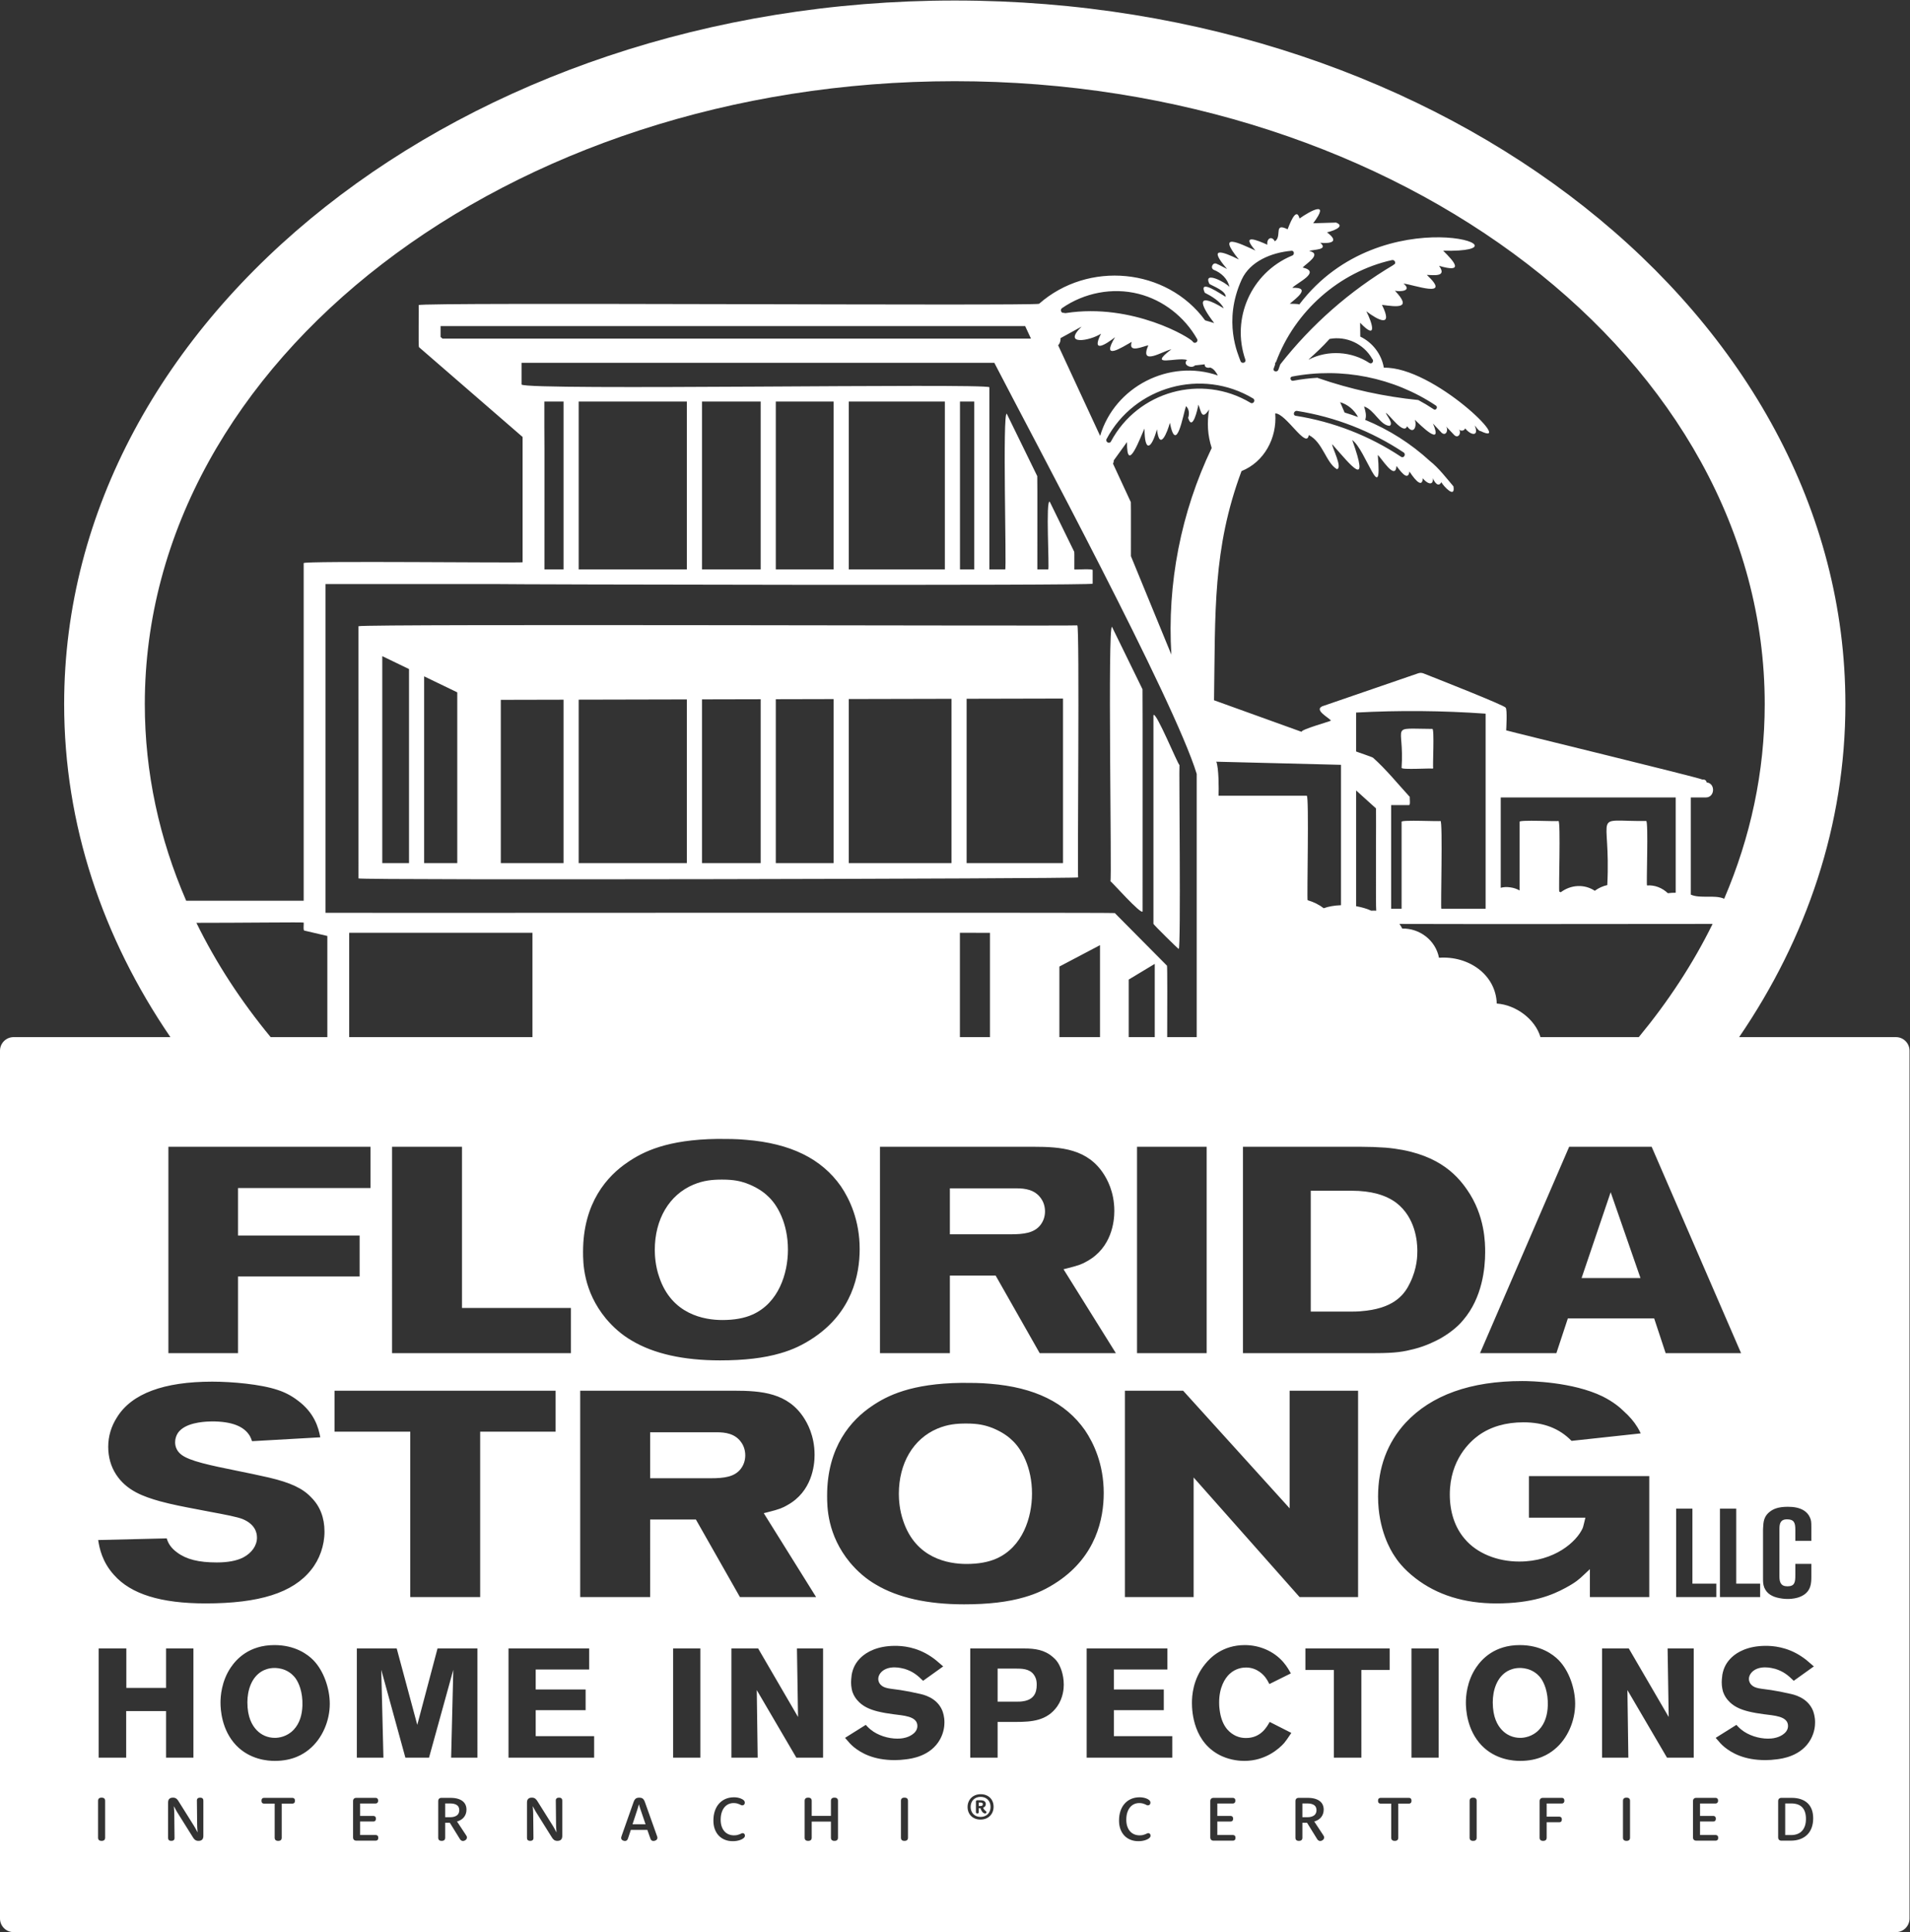 <?xml version="1.0" encoding="UTF-8" standalone="no"?>
<svg
   viewBox="0 0 440.307 445.267"
   height="445.267"
   width="440.307"
   xml:space="preserve"
   id="svg2"
   version="1.1"
   sodipodi:docname="FloridaStrongHomeInspectionsLLC-logo-white.svg"
   inkscape:version="1.4.2 (f4327f4, 2025-05-13)"
   xmlns:inkscape="http://www.inkscape.org/namespaces/inkscape"
   xmlns:sodipodi="http://sodipodi.sourceforge.net/DTD/sodipodi-0.dtd"
   xmlns="http://www.w3.org/2000/svg"
   xmlns:svg="http://www.w3.org/2000/svg"
   xmlns:rdf="http://www.w3.org/1999/02/22-rdf-syntax-ns#"
   xmlns:cc="http://creativecommons.org/ns#"
   xmlns:dc="http://purl.org/dc/elements/1.1/"><rect x="0" y="0" width="440.307" height="445.267" fill="#333333" stroke="none"/><sodipodi:namedview
     id="namedview1"
     pagecolor="#ffffff"
     bordercolor="#000000"
     borderopacity="0.25"
     inkscape:showpageshadow="2"
     inkscape:pageopacity="0.0"
     inkscape:pagecheckerboard="true"
     inkscape:deskcolor="#d1d1d1"
     inkscape:zoom="1.7584968"
     inkscape:cx="220.07433"
     inkscape:cy="222.63333"
     inkscape:window-width="1920"
     inkscape:window-height="1001"
     inkscape:window-x="-9"
     inkscape:window-y="-9"
     inkscape:window-maximized="1"
     inkscape:current-layer="svg2" /><defs
     id="defs6" /><g
     transform="matrix(1.333,0,0,-1.333,0,445.267)"
     id="g10"
     style="fill:#ffffff"><g
       transform="scale(0.1)"
       id="g12"
       style="fill:#ffffff"><path
         id="path14"
         style="fill:#ffffff;fill-opacity:1;fill-rule:nonzero;stroke:none"
         d="m 2438.55,1122.53 c 12.59,25.77 12.59,47.57 12.59,55.78 0,16.34 -3.53,57.08 -36.22,82.39 -18.47,13.94 -44.37,21.02 -77,21.02 -0.32,0 -0.65,-0.02 -0.97,-0.02 h -70.16 v -208.86 h 73.14 c 7.74,0 15.73,0.54 23.68,1.6 49.24,6.23 65.93,29.02 74.94,48.09" /><path
         id="path16"
         style="fill:#ffffff;fill-opacity:1;fill-rule:nonzero;stroke:none"
         d="m 492.789,453.199 c -8.016,3.211 -14.961,3.492 -18.172,3.492 -10.426,0 -17.644,-3.492 -21.117,-5.351 -18.98,-10.699 -25.66,-33.949 -25.66,-54 0,-25.668 8.015,-39.57 15.769,-47.848 8.286,-8.82 19.512,-13.633 31.809,-13.633 6.145,0 20.855,1.602 32.617,14.172 10.692,11.489 14.434,26.461 14.961,41.418 0.809,23.801 -6.406,39.84 -12.023,47.59 -2.41,3.211 -8.02,9.891 -18.184,14.16" /><path
         id="path18"
         style="fill:#ffffff;fill-opacity:1;fill-rule:nonzero;stroke:none"
         d="m 793.328,205.871 c 0.625,1.5 0.945,3.141 0.945,4.93 0,1.781 -0.296,3.398 -0.886,4.84 -0.59,1.461 -1.532,2.679 -2.821,3.679 -1.289,1 -2.957,1.77 -4.996,2.328 -2.043,0.563 -4.511,0.832 -7.414,0.832 h -8.269 v -23.839 h 8.539 c 2.683,0 5.027,0.289 7.039,0.91 2.004,0.601 3.66,1.429 4.965,2.48 1.304,1.059 2.277,2.34 2.898,3.84" /><path
         id="path20"
         style="fill:#ffffff;fill-opacity:1;fill-rule:nonzero;stroke:none"
         d="m 2423.89,2012.9 c -0.49,-3.82 51.88,-0.28 53.21,-1.45 0.8,0 1.45,0.65 1.45,1.46 -1.17,1.27 2.37,67.85 -1.45,67.26 -76.7,0.41 -47.97,9.06 -53.21,-67.27" /><path
         id="path22"
         style="fill:#ffffff;fill-opacity:1;fill-rule:nonzero;stroke:none"
         d="m 1838.36,1848.13 h -166.69 v 284.14 l 166.69,0.38 z m -192.85,0 h -177.67 v 283.67 l 177.67,0.4 z m -203.82,0 h -100.03 v 283.38 l 100.03,0.23 z m -126.18,0 h -101.5 v 283.09 l 101.5,0.23 z m -127.66,0 h -187.09 v 282.6 l 187.09,0.42 z m -213.245,0 H 866.09 v 282.29 l 108.515,0.24 z m -183.812,0 H 733.5 v 322.89 l 57.293,-27.65 z m -83.449,0 h -46.235 v 357.83 l 46.235,-22.32 z m 1155.716,411.04 c -18.83,-1.44 -1224.544,2.79 -1243.099,-1.44 0.035,-0.01 0.035,-436 0.035,-436 0.238,-3.39 1243.824,-0.67 1244.514,1.69 -1.44,1.47 2.77,436.07 -1.45,435.75" /><path
         id="path24"
         style="fill:#ffffff;fill-opacity:1;fill-rule:nonzero;stroke:none"
         d="m 1711.87,873.25 c -9.17,3.051 -19.89,6.039 -40.98,6.039 -17.26,0 -32.31,-1.5 -49.75,-8.809 -41.75,-17.609 -66.69,-59.789 -66.69,-112.851 0,-9.379 0.99,-27.91 7.6,-46.707 21.59,-64.75 77.78,-74.43 109.36,-74.43 20.55,0 38.02,3.156 51.92,9.367 45.26,20.051 61.4,71.153 61.4,112.289 0,45.551 -18.27,77.934 -35.1,92.832 -6.7,6.68 -20.12,16.04 -37.76,22.27" /><path
         id="path26"
         style="fill:#ffffff;fill-opacity:1;fill-rule:nonzero;stroke:none"
         d="m 1107.04,214.09 c -0.41,1.269 -0.78,2.402 -1.11,3.398 -0.35,1.153 -0.66,2.223 -0.91,3.223 h -0.22 c -0.28,-1 -0.58,-2.07 -0.9,-3.223 -0.29,-0.996 -0.63,-2.129 -1.02,-3.398 -0.4,-1.27 -0.83,-2.649 -1.29,-4.11 l -7.72,-23.531 h 22.55 l -8.01,23.531 c -0.5,1.461 -0.96,2.84 -1.37,4.11" /><path
         id="path28"
         style="fill:#ffffff;fill-opacity:1;fill-rule:nonzero;stroke:none"
         d="m 2646.53,453.199 c -8.02,3.211 -14.98,3.492 -18.18,3.492 -10.42,0 -17.64,-3.492 -21.12,-5.351 -18.98,-10.699 -25.66,-33.949 -25.66,-54 0,-25.668 8.02,-39.57 15.77,-47.848 8.29,-8.82 19.52,-13.633 31.81,-13.633 6.15,0 20.85,1.602 32.62,14.172 10.69,11.489 14.43,26.461 14.96,41.418 0.8,23.801 -6.42,39.84 -12.02,47.59 -2.41,3.211 -8.03,9.891 -18.18,14.16" /><path
         id="path30"
         style="fill:#ffffff;fill-opacity:1;fill-rule:nonzero;stroke:none"
         d="m 1755.47,455.609 h -30.21 V 398.41 h 28.61 c 8.28,0 11.75,0 16.03,0.801 16.58,2.668 23.26,12.828 22.99,28.871 0,9.09 -2.67,13.629 -5.08,17.109 -7.48,10.418 -21.11,10.418 -32.34,10.418" /><path
         id="path32"
         style="fill:#ffffff;fill-opacity:1;fill-rule:nonzero;stroke:none"
         d="m 1798.62,1221.61 c 5.72,7.04 8.62,15.29 8.62,24.54 0,3.79 -0.67,13.54 -6.76,22.06 -10.66,15.66 -28.24,17.67 -42.37,17.67 H 1642.7 v -79.46 h 104.97 c 23.56,0 40.28,2.53 50.95,15.19" /><path
         id="path34"
         style="fill:#ffffff;fill-opacity:1;fill-rule:nonzero;stroke:none"
         d="m 3131.49,333.449 c -16.31,-29.668 -50.25,-33.679 -59.34,-34.75 -6.16,-0.801 -12.56,-1.328 -18.98,-1.328 -37.43,0 -58.54,12.559 -71.11,22.719 -5.08,4.281 -7.48,6.949 -14.97,15.769 l 35.83,22.45 c 0.8,-0.797 4.53,-5.079 8.27,-8.02 12.31,-10.16 30.47,-15.769 46.25,-15.769 2.15,0 8.55,0 14.71,1.871 1.33,0.269 20.04,5.609 20.04,20.05 0,17.379 -25.13,17.911 -41.96,20.309 -8.82,1.082 -17.91,2.68 -26.73,4.809 -13.64,3.48 -26.2,8.562 -35.56,19.793 -1.87,2.14 -5.62,6.949 -8.02,13.898 -0.8,2.672 -2.4,8.82 -2.4,16.57 0,1.602 0.26,7.762 1.07,13.102 2.13,12.027 7.22,21.66 16.29,30.207 9.37,8.82 27.82,19.781 58.82,19.781 11.49,0 36.62,-1.34 62.29,-18.719 6.41,-4.269 10.16,-7.48 20.85,-16.832 L 3102.08,434.5 c -10.42,10.148 -17.64,16.031 -31.8,20.582 -2.42,0.527 -9.64,2.668 -17.65,2.668 -19.24,0 -28.06,-11.23 -28.06,-20.039 0,-5.09 2.67,-8.563 4,-9.902 6.42,-6.95 16.84,-6.68 34.49,-9.348 10.69,-1.609 21.11,-3.742 31.54,-6.152 6.68,-1.34 31,-6.149 40.64,-29.137 1.33,-3.473 3.73,-10.692 3.73,-20.313 0,-5.347 -0.53,-16.578 -7.48,-29.41 z m 1.58,-152.89 c -1.76,-4.778 -4.31,-8.829 -7.66,-12.137 -3.35,-3.313 -7.41,-5.863 -12.22,-7.633 -4.8,-1.769 -10.22,-2.66 -16.28,-2.66 h -16.1 c -1.83,0 -3.24,0.5 -4.21,1.5 -0.99,1.012 -1.49,2.41 -1.49,4.203 v 62.617 c 0,1.793 0.5,3.192 1.49,4.199 0.97,1 2.38,1.5 4.21,1.5 h 17.56 c 6.05,0 11.41,-0.796 16.06,-2.398 4.66,-1.59 8.56,-3.891 11.7,-6.898 3.16,-2.993 5.54,-6.7 7.16,-11.09 1.61,-4.383 2.41,-9.391 2.41,-15.012 0,-6.008 -0.88,-11.398 -2.63,-16.191 z m -162.81,-21.188 c -0.78,-0.832 -1.84,-1.242 -3.17,-1.242 h -33.56 c -1.83,0 -3.24,0.5 -4.22,1.5 -0.98,1.012 -1.48,2.41 -1.48,4.203 v 62.617 c 0,1.793 0.5,3.192 1.48,4.199 0.98,1 2.39,1.5 4.22,1.5 h 33.29 c 1.36,0 2.44,-0.406 3.23,-1.238 0.79,-0.82 1.18,-2.019 1.18,-3.601 0,-1.61 -0.39,-2.829 -1.18,-3.668 -0.79,-0.84 -1.87,-1.262 -3.23,-1.262 h -26.8 v -21.488 h 23.04 c 1.33,0 2.38,-0.411 3.15,-1.243 0.77,-0.816 1.16,-2.019 1.16,-3.597 0,-1.571 -0.39,-2.77 -1.16,-3.602 -0.77,-0.82 -1.82,-1.219 -3.15,-1.219 h -23.04 v -23.32 h 27.07 c 1.33,0 2.39,-0.41 3.17,-1.238 0.8,-0.82 1.18,-2.031 1.18,-3.641 0,-1.609 -0.38,-2.84 -1.18,-3.66 z m -155.83,259.09 1.61,-116.82 h -45.45 v 188.73 h 46.25 l 68.96,-118.422 -1.87,118.422 h 45.18 v -188.73 h -46.25 z m 4.52,-255.27 c 0,-1.73 -0.49,-3.062 -1.48,-4.011 -0.97,-0.938 -2.53,-1.418 -4.64,-1.418 -2.04,0 -3.56,0.48 -4.56,1.418 -1,0.949 -1.51,2.281 -1.51,4.011 v 63.911 c 0,1.718 0.51,3.05 1.51,4 1,0.949 2.52,1.418 4.56,1.418 2.11,0 3.67,-0.469 4.64,-1.418 0.99,-0.95 1.48,-2.282 1.48,-4 z m -80.27,454.161 c -7.72,-7.25 -13.31,-12.493 -31.13,-22.122 -23.08,-12.539 -57.57,-26.949 -119.85,-26.949 -55.52,0 -102.59,14.688 -139.96,43.668 -21.18,16.293 -31.99,31.731 -35.81,37.832 -6.74,9.789 -28.72,46.188 -28.72,103.16 0,50.25 16,93.168 47.5,127.539 44.57,47.942 112.49,72.239 201.86,72.239 14.05,0 86.8,-1.278 138.82,-26.508 18.29,-9.152 29.99,-18.941 36.84,-25.762 9.81,-8.738 17.9,-18.199 23.54,-27.59 1.85,-2.769 3.98,-7 5.68,-10.629 l -119.66,-12.929 c -21,21.578 -48.24,32.078 -83.13,32.078 -30.53,0 -56.59,-7.559 -77.49,-22.488 -15.01,-10.782 -49.9,-42.332 -49.9,-102.301 0,-30.68 8.96,-57.258 25.87,-76.801 20.51,-24.5 55.72,-39.117 94.22,-39.117 61.39,0 99.23,34.5 109.6,57.539 0.62,1.258 1.09,3.129 2.31,8.148 l 2.48,10.121 h -97.62 v 71.872 H 2852.2 V 579.23 h -102.66 v 48.309 z m -50.46,-301.543 c -10.15,-8.297 -28.32,-19.789 -59.34,-19.789 -11.49,0 -42.76,1.878 -66.82,27 -25.39,26.742 -27,62.562 -27,73.789 0,9.89 1.33,36.613 17.91,60.941 9.62,14.172 31.55,38.5 75.38,38.5 35.82,0 57.47,-16.051 67.36,-26.199 18.18,-18.711 28.34,-49.449 28.34,-75.391 0,-28.859 -12.56,-59.879 -35.83,-78.851 z m 16.06,-92.168 c -0.74,-0.84 -1.8,-1.262 -3.16,-1.262 h -26.33 v -22.777 h 21.98 c 1.32,0 2.37,-0.422 3.13,-1.231 0.77,-0.832 1.16,-2.019 1.16,-3.601 0,-1.622 -0.39,-2.829 -1.16,-3.618 -0.76,-0.812 -1.81,-1.222 -3.13,-1.222 h -21.98 v -26.739 c 0,-1.73 -0.5,-3.062 -1.52,-4.011 -1.02,-0.938 -2.55,-1.418 -4.6,-1.418 -2.04,0 -3.56,0.48 -4.56,1.418 -1,0.949 -1.51,2.281 -1.51,4.011 v 63.258 c 0,1.793 0.5,3.192 1.49,4.199 0.97,1 2.38,1.5 4.21,1.5 h 32.82 c 1.36,0 2.42,-0.406 3.16,-1.238 0.75,-0.82 1.13,-2.019 1.13,-3.601 0,-1.61 -0.38,-2.829 -1.13,-3.668 z m -150.56,-60.45 c 0,-1.73 -0.48,-3.062 -1.47,-4.011 -0.98,-0.938 -2.53,-1.418 -4.64,-1.418 -2.05,0 -3.57,0.48 -4.57,1.418 -1,0.949 -1.51,2.281 -1.51,4.011 v 63.911 c 0,1.718 0.51,3.05 1.51,4 1,0.949 2.52,1.418 4.57,1.418 2.11,0 3.66,-0.469 4.64,-1.418 0.99,-0.95 1.47,-2.282 1.47,-4 z m -65.71,138.45 h -47.05 v 188.73 h 47.05 z m -48.15,-78.243 c -0.79,-0.828 -1.86,-1.238 -3.22,-1.238 h -18.48 v -58.969 c 0,-1.73 -0.49,-3.062 -1.48,-4.011 -0.99,-0.938 -2.52,-1.418 -4.58,-1.418 -2.08,0 -3.62,0.48 -4.62,1.418 -1.01,0.949 -1.51,2.281 -1.51,4.011 v 58.969 h -18.43 c -1.36,0 -2.43,0.41 -3.22,1.238 -0.78,0.813 -1.18,2.071 -1.18,3.75 0,1.684 0.4,2.942 1.18,3.762 0.79,0.832 1.86,1.238 3.22,1.238 h 49.1 c 1.36,0 2.43,-0.406 3.22,-1.238 0.79,-0.82 1.18,-2.078 1.18,-3.762 0,-1.679 -0.39,-2.937 -1.18,-3.75 z m -85.54,78.243 h -47.58 v 151.558 h -49.18 v 37.172 h 145.68 v -37.172 h -48.92 z m -64.94,-140.36 c -0.42,-0.742 -0.94,-1.371 -1.59,-1.91 -0.64,-0.531 -1.37,-0.961 -2.2,-1.289 -0.83,-0.32 -1.67,-0.48 -2.52,-0.48 -0.86,0 -1.61,0.148 -2.24,0.457 -0.62,0.3 -1.17,0.66 -1.63,1.101 -0.15,0.18 -0.3,0.352 -0.45,0.531 -0.16,0.18 -0.32,0.368 -0.46,0.571 -0.15,0.187 -0.29,0.418 -0.46,0.668 -0.16,0.25 -0.34,0.55 -0.56,0.902 l -16.87,27.238 h -8.06 v -25.879 c 0,-1.73 -0.49,-3.062 -1.47,-4.011 -0.99,-0.938 -2.5,-1.418 -4.55,-1.418 -2.07,0 -3.59,0.48 -4.56,1.418 -0.96,0.949 -1.45,2.281 -1.45,4.011 v 63.258 c 0,1.793 0.5,3.192 1.49,4.199 0.97,1 2.38,1.5 4.21,1.5 h 15.3 c 4.83,0 9.01,-0.5 12.52,-1.5 3.51,-1.007 6.4,-2.418 8.7,-4.218 2.29,-1.809 3.98,-3.961 5.05,-6.469 1.08,-2.512 1.61,-5.25 1.61,-8.219 0,-2.613 -0.4,-5.031 -1.18,-7.262 -0.79,-2.21 -1.9,-4.199 -3.33,-5.96 -1.44,-1.739 -3.16,-3.231 -5.19,-4.461 -2.02,-1.207 -4.25,-2.137 -6.68,-2.789 l 15.63,-23.68 c 0.5,-0.75 0.89,-1.43 1.16,-2.02 0.26,-0.59 0.39,-1.23 0.39,-1.91 0,-0.851 -0.2,-1.648 -0.61,-2.379 z m -68.47,165.758 c -8.56,-9.629 -32.08,-31.019 -68.97,-31.019 -6.68,0 -22.18,0.8 -38.49,8.019 -49.73,22.461 -52.13,77.262 -52.13,92.231 0,11.492 1.34,41.16 22.99,67.359 8.56,10.691 29.94,32.621 68.43,32.621 25.4,0 49.99,-10.43 66.56,-29.41 6.96,-8.02 11.23,-16.309 13.1,-19.52 l -37.16,-18.441 c -2.67,5.351 -4.54,8.293 -6.14,10.43 -3.48,5.082 -14.97,18.179 -34.22,18.179 -5.34,0 -17.91,-1.078 -28.6,-11.226 -7.75,-7.223 -17.91,-22.992 -17.91,-48.922 0,-2.41 0,-6.949 0.8,-12.828 3.21,-25.93 14.44,-37.692 24.86,-43.571 3.48,-2.152 10.7,-5.351 20.85,-5.351 26.46,0 36.62,20.582 40.91,27.801 l 37.41,-18.981 c -5.61,-8.551 -9.61,-14.168 -12.29,-17.371 z m -85.45,-167.668 c -0.78,-0.832 -1.84,-1.242 -3.17,-1.242 h -33.56 c -1.83,0 -3.24,0.5 -4.22,1.5 -0.98,1.012 -1.48,2.41 -1.48,4.203 v 62.617 c 0,1.793 0.5,3.192 1.48,4.199 0.98,1 2.39,1.5 4.22,1.5 h 33.29 c 1.36,0 2.44,-0.406 3.23,-1.238 0.79,-0.82 1.18,-2.019 1.18,-3.601 0,-1.61 -0.39,-2.829 -1.18,-3.668 -0.79,-0.84 -1.87,-1.262 -3.23,-1.262 h -26.8 v -21.488 h 23.04 c 1.33,0 2.38,-0.411 3.15,-1.243 0.77,-0.816 1.16,-2.019 1.16,-3.597 0,-1.571 -0.39,-2.77 -1.16,-3.602 -0.77,-0.82 -1.82,-1.219 -3.15,-1.219 h -23.04 v -23.32 h 27.07 c 1.33,0 2.39,-0.41 3.17,-1.238 0.8,-0.82 1.18,-2.031 1.18,-3.641 0,-1.609 -0.38,-2.84 -1.18,-3.66 z m -108.1,142.27 h -148.1 v 188.73 h 139.54 v -36.359 h -92.49 V 419.52 h 86.34 v -35.809 h -86.34 v -44.922 h 101.05 z M 1989.32,164.82 c -0.29,-0.621 -0.74,-1.25 -1.34,-1.851 -0.62,-0.61 -1.48,-1.25 -2.61,-1.91 -1.13,-0.668 -2.5,-1.278 -4.11,-1.848 -1.62,-0.582 -3.48,-1.051 -5.59,-1.43 -2.11,-0.371 -4.44,-0.551 -6.98,-0.551 -4.94,0 -9.47,0.809 -13.59,2.461 -4.12,1.649 -7.64,4.008 -10.58,7.09 -2.94,3.078 -5.22,6.821 -6.84,11.199 -1.64,4.391 -2.46,9.321 -2.46,14.801 0,6.301 0.88,11.949 2.61,16.949 1.74,4.989 4.18,9.219 7.34,12.672 3.14,3.457 6.89,6.11 11.23,7.957 4.32,1.832 9.12,2.75 14.39,2.75 2.25,0 4.31,-0.179 6.17,-0.527 1.87,-0.363 3.51,-0.793 4.94,-1.32 1.43,-0.52 2.64,-1.071 3.6,-1.66 0.97,-0.602 1.7,-1.141 2.2,-1.641 0.69,-0.68 1.16,-1.352 1.42,-2.012 0.27,-0.668 0.41,-1.437 0.41,-2.34 0,-0.64 -0.1,-1.25 -0.32,-1.8 -0.21,-0.559 -0.52,-1.02 -0.92,-1.399 -0.39,-0.371 -0.86,-0.68 -1.39,-0.91 -0.54,-0.238 -1.13,-0.352 -1.77,-0.352 -0.79,0 -1.58,0.223 -2.36,0.653 -0.8,0.429 -1.73,0.879 -2.83,1.359 -1.09,0.488 -2.42,0.93 -4,1.352 -1.58,0.41 -3.54,0.609 -5.91,0.609 -3.08,0 -5.96,-0.609 -8.64,-1.82 -2.69,-1.219 -5.04,-3.031 -7.07,-5.449 -2.02,-2.422 -3.61,-5.442 -4.78,-9.051 -1.16,-3.621 -1.74,-7.809 -1.74,-12.571 0,-4.3 0.57,-8.121 1.72,-11.468 1.14,-3.352 2.73,-6.172 4.78,-8.461 2.04,-2.289 4.47,-4.031 7.27,-5.211 2.82,-1.18 5.88,-1.77 9.22,-1.77 2.29,0 4.23,0.192 5.82,0.59 1.59,0.399 2.95,0.828 4.09,1.32 1.12,0.481 2.09,0.911 2.89,1.309 0.81,0.402 1.57,0.59 2.29,0.59 0.58,0 1.1,-0.098 1.58,-0.32 0.48,-0.207 0.89,-0.508 1.21,-0.879 0.33,-0.391 0.59,-0.821 0.78,-1.321 0.19,-0.507 0.3,-1.039 0.3,-1.609 0,-0.828 -0.15,-1.559 -0.43,-2.18 z m -159.39,441.602 c -19,-12.852 -37.01,-21.301 -58.4,-27.422 -28.25,-8.281 -62.37,-12.301 -104.3,-12.301 -63.21,0 -114.52,11.492 -152.59,34.192 -16.59,9.621 -31.69,22.507 -44.87,38.328 -39.37,47.773 -39.37,96.82 -39.37,115.281 0,85.051 42.02,131.16 77.3,154.879 26.56,18.141 68.23,39.113 155.37,40.211 16.76,0 32.6,0 49.01,-1.539 h 0.08 c 76.94,-6.18 130.66,-32.512 164.21,-80.442 14.78,-21.839 32.4,-58.39 32.4,-108.418 0,-45.3 -13.68,-108.57 -78.84,-152.769 z m -1.48,-216.031 c -17.65,-25.129 -44.37,-27 -71.65,-27 h -31.54 v -61.75 h -47.31 v 188.73 h 93.55 c 17.92,0 34.76,-2.141 49.19,-14.711 1.87,-1.601 5.35,-4.539 8.56,-9.359 4.01,-6.141 10.42,-19.781 10.42,-38.492 0,-6.149 -0.8,-22.45 -11.22,-37.418 z M 1716.64,207.852 c -1.09,-2.711 -2.63,-5.051 -4.64,-7.012 -2.01,-1.969 -4.39,-3.508 -7.18,-4.602 -2.77,-1.086 -5.84,-1.629 -9.2,-1.629 -3.37,0 -6.42,0.532 -9.13,1.61 -2.72,1.07 -5.06,2.57 -7.01,4.48 -1.96,1.91 -3.47,4.203 -4.55,6.852 -1.06,2.64 -1.61,5.578 -1.61,8.808 0,3.192 0.56,6.129 1.67,8.832 1.11,2.7 2.67,5.039 4.68,7.02 2,1.961 4.39,3.488 7.16,4.578 2.78,1.09 5.85,1.652 9.22,1.652 3.33,0 6.36,-0.531 9.07,-1.589 2.72,-1.063 5.07,-2.543 7.04,-4.461 1.97,-1.911 3.48,-4.2 4.54,-6.852 1.05,-2.641 1.59,-5.578 1.59,-8.809 0,-3.218 -0.55,-6.179 -1.65,-8.878 z m -90.84,125.597 c -16.3,-29.668 -50.25,-33.679 -59.34,-34.75 -6.15,-0.801 -12.57,-1.328 -18.98,-1.328 -37.42,0 -58.55,12.559 -71.11,22.719 -5.07,4.281 -7.48,6.949 -14.96,15.769 l 35.81,22.45 c 0.8,-0.797 4.55,-5.079 8.29,-8.02 12.29,-10.16 30.47,-15.769 46.25,-15.769 2.13,0 8.55,0 14.7,1.871 1.33,0.269 20.05,5.609 20.05,20.05 0,17.379 -25.13,17.911 -41.97,20.309 -8.82,1.082 -17.91,2.68 -26.74,4.809 -13.62,3.48 -26.19,8.562 -35.55,19.793 -1.86,2.14 -5.61,6.949 -8.02,13.898 -0.8,2.672 -2.4,8.82 -2.4,16.57 0,1.602 0.27,7.762 1.07,13.102 2.13,12.027 7.22,21.66 16.31,30.207 9.35,8.82 27.79,19.781 58.8,19.781 11.5,0 36.63,-1.34 62.29,-18.719 6.42,-4.269 10.15,-7.48 20.85,-16.832 L 1596.4,434.5 c -10.43,10.148 -17.64,16.031 -31.82,20.582 -2.4,0.527 -9.61,2.668 -17.63,2.668 -19.25,0 -28.07,-11.23 -28.07,-20.039 0,-5.09 2.67,-8.563 4.01,-9.902 6.41,-6.95 16.84,-6.68 34.48,-9.348 10.69,-1.609 21.12,-3.742 31.54,-6.152 6.69,-1.34 31.01,-6.149 40.63,-29.137 1.34,-3.473 3.75,-10.692 3.75,-20.313 0,-5.347 -0.54,-16.578 -7.49,-29.41 z m -55.55,-170.258 c 0,-1.73 -0.49,-3.062 -1.47,-4.011 -0.99,-0.938 -2.54,-1.418 -4.65,-1.418 -2.04,0 -3.57,0.48 -4.57,1.418 -1,0.949 -1.5,2.281 -1.5,4.011 v 63.911 c 0,1.718 0.5,3.05 1.5,4 1,0.949 2.53,1.418 4.57,1.418 2.11,0 3.66,-0.469 4.65,-1.418 0.98,-0.95 1.47,-2.282 1.47,-4 z m -121.06,0 c 0,-1.73 -0.51,-3.062 -1.51,-4.011 -1,-0.938 -2.52,-1.418 -4.56,-1.418 -2.08,0 -3.62,0.48 -4.62,1.418 -1,0.949 -1.5,2.281 -1.5,4.011 v 27.868 h -33.25 v -27.868 c 0,-1.73 -0.5,-3.062 -1.48,-4.011 -0.99,-0.938 -2.54,-1.418 -4.65,-1.418 -2.03,0 -3.56,0.48 -4.56,1.418 -1,0.949 -1.5,2.281 -1.5,4.011 v 63.911 c 0,1.718 0.5,3.05 1.5,4 1,0.949 2.53,1.418 4.56,1.418 2.11,0 3.66,-0.469 4.65,-1.418 0.98,-0.95 1.48,-2.282 1.48,-4 V 201 H 1437 v 26.102 c 0,1.718 0.5,3.05 1.5,4 1,0.949 2.54,1.418 4.62,1.418 2.04,0 3.56,-0.469 4.56,-1.418 1,-0.95 1.51,-2.282 1.51,-4 z m -138.85,138.45 h -45.44 v 188.73 h 46.25 l 68.96,-118.422 -1.87,118.422 h 45.18 v -188.73 h -46.25 l -68.43,116.82 z M 1287.83,164.82 c -0.28,-0.621 -0.73,-1.25 -1.34,-1.851 -0.61,-0.61 -1.48,-1.25 -2.6,-1.91 -1.13,-0.668 -2.5,-1.278 -4.11,-1.848 -1.61,-0.582 -3.48,-1.051 -5.59,-1.43 -2.11,-0.371 -4.44,-0.551 -6.98,-0.551 -4.94,0 -9.47,0.809 -13.59,2.461 -4.12,1.649 -7.65,4.008 -10.58,7.09 -2.94,3.078 -5.22,6.821 -6.85,11.199 -1.63,4.391 -2.44,9.321 -2.44,14.801 0,6.301 0.87,11.949 2.6,16.949 1.74,4.989 4.18,9.219 7.33,12.672 3.16,3.457 6.9,6.11 11.23,7.957 4.33,1.832 9.13,2.75 14.39,2.75 2.26,0 4.32,-0.179 6.18,-0.527 1.86,-0.363 3.51,-0.793 4.94,-1.32 1.43,-0.52 2.63,-1.071 3.6,-1.66 0.97,-0.602 1.7,-1.141 2.2,-1.641 0.68,-0.68 1.16,-1.352 1.43,-2.012 0.26,-0.668 0.4,-1.437 0.4,-2.34 0,-0.64 -0.11,-1.25 -0.32,-1.8 -0.22,-0.559 -0.52,-1.02 -0.92,-1.399 -0.39,-0.371 -0.86,-0.68 -1.4,-0.91 -0.53,-0.238 -1.12,-0.352 -1.77,-0.352 -0.78,0 -1.57,0.223 -2.36,0.653 -0.79,0.429 -1.73,0.879 -2.82,1.359 -1.09,0.488 -2.43,0.93 -4,1.352 -1.58,0.41 -3.55,0.609 -5.91,0.609 -3.08,0 -5.96,-0.609 -8.65,-1.82 -2.68,-1.219 -5.04,-3.031 -7.06,-5.449 -2.03,-2.422 -3.61,-5.442 -4.78,-9.051 -1.16,-3.621 -1.75,-7.809 -1.75,-12.571 0,-4.3 0.58,-8.121 1.72,-11.468 1.15,-3.352 2.74,-6.172 4.78,-8.461 2.05,-2.289 4.47,-4.031 7.28,-5.211 2.81,-1.18 5.88,-1.77 9.21,-1.77 2.29,0 4.24,0.192 5.83,0.59 1.59,0.399 2.96,0.828 4.08,1.32 1.13,0.481 2.1,0.911 2.9,1.309 0.81,0.402 1.57,0.59 2.28,0.59 0.58,0 1.1,-0.098 1.59,-0.32 0.49,-0.207 0.89,-0.508 1.21,-0.879 0.32,-0.391 0.58,-0.821 0.78,-1.321 0.19,-0.507 0.29,-1.039 0.29,-1.609 0,-0.828 -0.14,-1.559 -0.43,-2.18 z m -76.66,136.821 h -47.06 v 188.73 h 47.06 z m -74.89,-140.93 c -0.41,-0.68 -0.94,-1.25 -1.58,-1.691 -0.65,-0.438 -1.37,-0.79 -2.18,-1.04 -0.81,-0.25 -1.58,-0.378 -2.33,-0.378 -0.83,0 -1.57,0.14 -2.23,0.398 -0.67,0.27 -1.23,0.629 -1.69,1.102 -0.43,0.429 -0.79,0.98 -1.08,1.628 -0.29,0.672 -0.63,1.571 -1.02,2.719 l -4.68,13.321 h -28.52 l -4.4,-13.211 c -0.39,-1.18 -0.75,-2.129 -1.07,-2.848 -0.32,-0.711 -0.7,-1.301 -1.13,-1.77 -0.4,-0.402 -0.91,-0.711 -1.56,-0.961 -0.64,-0.25 -1.4,-0.378 -2.25,-0.378 -0.76,0 -1.5,0.128 -2.23,0.378 -0.74,0.25 -1.42,0.59 -2.05,1.02 -0.62,0.43 -1.12,0.969 -1.5,1.629 -0.37,0.66 -0.56,1.41 -0.56,2.23 0,0.461 0.06,0.95 0.19,1.45 0.12,0.5 0.38,1.332 0.77,2.472 l 20.43,57.848 c 0.25,0.641 0.49,1.242 0.7,1.801 0.21,0.55 0.46,1.05 0.73,1.511 0.26,0.438 0.53,0.84 0.8,1.2 0.27,0.359 0.56,0.718 0.89,1.078 0.75,0.75 1.66,1.32 2.74,1.691 1.07,0.379 2.42,0.559 4.03,0.559 1.57,0 2.9,-0.18 4,-0.559 1.09,-0.371 2.01,-0.941 2.76,-1.691 0.33,-0.36 0.62,-0.719 0.89,-1.078 0.27,-0.36 0.53,-0.762 0.78,-1.2 0.25,-0.461 0.49,-0.961 0.72,-1.511 0.24,-0.559 0.48,-1.16 0.73,-1.801 l 20.55,-57.688 c 0.43,-1.14 0.7,-1.972 0.81,-2.472 0.11,-0.5 0.16,-0.938 0.16,-1.34 0,-0.93 -0.21,-1.738 -0.62,-2.418 z m -108.8,140.93 H 879.391 v 188.73 H 1018.93 V 454.012 H 926.434 V 419.52 h 86.346 v -35.809 h -86.346 v -44.922 h 101.046 z m -55.101,-135.34 c 0,-2.86 -0.707,-5.012 -2.121,-6.422 -1.414,-1.418 -3.555,-2.117 -6.422,-2.117 -1.285,0 -2.406,0.16 -3.356,0.48 -0.945,0.328 -1.796,0.77 -2.55,1.348 -0.75,0.57 -1.446,1.262 -2.067,2.058 -0.633,0.813 -1.246,1.731 -1.855,2.774 l -26.317,42.008 c -0.863,1.351 -1.656,2.699 -2.394,4.011 -0.731,1.329 -1.367,2.508 -1.902,3.559 -0.68,1.211 -1.293,2.379 -1.829,3.48 l -0.214,-0.101 c 0.109,-1.258 0.214,-2.598 0.324,-4.027 0.109,-1.211 0.191,-2.61 0.265,-4.192 0.075,-1.578 0.125,-3.191 0.161,-4.828 l 0.429,-41.523 c 0.074,-1.579 -0.375,-2.809 -1.34,-3.707 -0.968,-0.903 -2.382,-1.34 -4.246,-1.34 -1.894,0 -3.3,0.437 -4.215,1.34 -0.914,0.898 -1.367,2.128 -1.367,3.707 v 61.23 c 0,2.832 0.703,4.953 2.121,6.359 1.414,1.422 3.555,2.122 6.414,2.122 1.293,0 2.403,-0.149 3.332,-0.469 0.93,-0.332 1.774,-0.77 2.528,-1.352 0.75,-0.57 1.441,-1.258 2.066,-2.07 0.629,-0.809 1.266,-1.731 1.906,-2.77 l 26.321,-42 c 0.855,-1.359 1.644,-2.699 2.359,-4.019 0.723,-1.328 1.363,-2.508 1.938,-3.551 0.605,-1.219 1.195,-2.387 1.769,-3.488 l 0.274,0.097 c -0.11,1.262 -0.215,2.602 -0.325,4.032 -0.109,1.218 -0.207,2.609 -0.296,4.172 -0.09,1.55 -0.137,3.179 -0.137,4.859 l -0.43,41.508 c -0.066,1.582 0.379,2.82 1.348,3.711 0.961,0.902 2.383,1.34 4.242,1.34 1.895,0 3.305,-0.438 4.211,-1.34 0.914,-0.891 1.375,-2.129 1.375,-3.711 z M 830.406,579.23 H 709.484 V 865.191 H 578.508 v 70.84 h 382.359 v -70.84 H 830.406 Z M 825.629,301.641 H 780.18 l 3.742,151.839 -41.969,-151.839 h -40.898 l -41.7,151.839 3.739,-151.839 h -45.973 v 188.73 h 68.965 l 35.551,-132.062 35.023,132.062 h 68.969 z m -18.711,-140.36 c -0.406,-0.742 -0.938,-1.371 -1.582,-1.91 -0.645,-0.531 -1.379,-0.961 -2.203,-1.289 -0.824,-0.32 -1.664,-0.48 -2.528,-0.48 -0.855,0 -1.597,0.148 -2.222,0.457 -0.629,0.3 -1.176,0.66 -1.641,1.101 -0.14,0.18 -0.297,0.352 -0.457,0.531 -0.164,0.18 -0.316,0.368 -0.457,0.571 -0.14,0.187 -0.297,0.418 -0.453,0.668 -0.164,0.25 -0.352,0.55 -0.57,0.902 l -16.864,27.238 h -8.054 v -25.879 c 0,-1.73 -0.492,-3.062 -1.481,-4.011 -0.98,-0.938 -2.496,-1.418 -4.535,-1.418 -2.074,0 -3.598,0.48 -4.566,1.418 -0.965,0.949 -1.45,2.281 -1.45,4.011 v 63.258 c 0,1.793 0.489,3.192 1.477,4.199 0.981,1 2.391,1.5 4.215,1.5 h 15.308 c 4.836,0 9.004,-0.5 12.516,-1.5 3.508,-1.007 6.41,-2.418 8.703,-4.218 2.285,-1.809 3.973,-3.961 5.047,-6.469 1.074,-2.512 1.609,-5.25 1.609,-8.219 0,-2.613 -0.39,-5.031 -1.179,-7.262 -0.789,-2.21 -1.895,-4.199 -3.332,-5.96 -1.43,-1.739 -3.16,-3.231 -5.184,-4.461 -2.019,-1.207 -4.25,-2.137 -6.683,-2.789 l 15.628,-23.68 c 0.5,-0.75 0.887,-1.43 1.157,-2.02 0.265,-0.59 0.402,-1.23 0.402,-1.91 0,-0.851 -0.207,-1.648 -0.621,-2.379 z m -153.91,-1.91 c -0.789,-0.832 -1.844,-1.242 -3.172,-1.242 H 616.27 c -1.829,0 -3.239,0.5 -4.219,1.5 -0.988,1.012 -1.477,2.41 -1.477,4.203 v 62.617 c 0,1.793 0.489,3.192 1.477,4.199 0.98,1 2.39,1.5 4.219,1.5 h 33.3 c 1.364,0 2.434,-0.406 3.223,-1.238 0.781,-0.82 1.18,-2.019 1.18,-3.601 0,-1.61 -0.399,-2.829 -1.18,-3.668 -0.789,-0.84 -1.859,-1.262 -3.223,-1.262 h -26.804 v -21.488 h 23.047 c 1.32,0 2.367,-0.411 3.136,-1.243 0.774,-0.816 1.16,-2.019 1.16,-3.597 0,-1.571 -0.386,-2.77 -1.16,-3.602 -0.769,-0.82 -1.816,-1.219 -3.136,-1.219 h -23.047 v -23.32 h 27.07 c 1.328,0 2.383,-0.41 3.172,-1.238 0.785,-0.82 1.18,-2.031 1.18,-3.641 0,-1.609 -0.395,-2.84 -1.18,-3.66 z M 534.496,315.809 c -10.16,-8.297 -28.336,-19.789 -59.34,-19.789 -11.5,0 -42.773,1.878 -66.832,27 -25.39,26.742 -27,62.562 -27,73.789 0,9.89 1.336,36.613 17.91,60.941 9.625,14.172 31.543,38.5 75.383,38.5 35.817,0 57.473,-16.051 67.363,-26.199 18.18,-18.711 28.333,-49.449 28.333,-75.391 0,-28.859 -12.563,-59.879 -35.817,-78.851 z m -25.594,-92.411 c -0.789,-0.828 -1.867,-1.238 -3.226,-1.238 h -18.481 v -58.969 c 0,-1.73 -0.488,-3.062 -1.472,-4.011 -0.985,-0.938 -2.516,-1.418 -4.594,-1.418 -2.078,0 -3.617,0.48 -4.621,1.418 -1,0.949 -1.504,2.281 -1.504,4.011 v 58.969 h -18.418 c -1.363,0 -2.441,0.41 -3.223,1.238 -0.789,0.813 -1.183,2.071 -1.183,3.75 0,1.684 0.394,2.942 1.183,3.762 0.782,0.832 1.86,1.238 3.223,1.238 h 49.09 c 1.359,0 2.437,-0.406 3.226,-1.238 0.782,-0.82 1.18,-2.078 1.18,-3.762 0,-1.679 -0.398,-2.937 -1.18,-3.75 z M 197.125,617.512 c -20.383,22.5 -25.148,46.019 -27.336,60.359 l 118.57,2.859 c 1.965,-7.14 6.407,-16.039 17.864,-24.3 15.992,-11.981 37.183,-17.328 68.718,-17.328 18.918,0 34.188,2.839 45.485,8.5 15.023,7.859 23.992,20.699 23.992,34.367 0,9.851 -4.234,23.402 -24.48,31.992 -9.356,3.84 -30.645,7.918 -57.418,12.84 -7.555,1.508 -15.137,2.949 -22.747,4.39 -20.914,3.961 -42.546,8.059 -63.437,13.77 -28.164,7.98 -57.203,18.121 -75.508,46.098 -9.078,13.972 -13.676,30.113 -13.676,47.98 0,18.231 5.133,35.422 15.305,51.203 25.336,40.758 80.738,61.43 164.66,61.43 34.078,0 83.953,-4.473 113.031,-14.332 12.344,-3.949 23.872,-9.961 34.34,-17.93 29.09,-21.281 36.325,-47.101 39.414,-63.98 l -118.035,-6.688 c -0.992,2.93 -2.043,5.949 -3.738,8.91 -10.094,17.02 -31.524,25.278 -65.746,25.278 -8.586,-0.168 -37.449,-0.821 -52.957,-13.739 -9.813,-7.722 -10.574,-19.039 -10.574,-22.32 0,-8.48 3.656,-15.851 10.543,-21.25 14.109,-11.289 50.382,-18.652 96.308,-28 17.641,-3.582 36.414,-7.402 55.238,-11.73 37.536,-8.801 58.758,-18.75 73.399,-34.461 15.148,-15.129 22.828,-35 22.828,-59.039 0,-23.899 -8.469,-48.051 -23.27,-66.289 -31.449,-39.454 -89.367,-57.821 -182.265,-57.821 -77.465,0 -129.293,16.09 -158.508,49.231 z M 351.684,166.301 c 0,-2.86 -0.711,-5.012 -2.125,-6.422 -1.414,-1.418 -3.551,-2.117 -6.418,-2.117 -1.289,0 -2.407,0.16 -3.356,0.48 -0.949,0.328 -1.801,0.77 -2.555,1.348 -0.75,0.57 -1.441,1.262 -2.066,2.058 -0.629,0.813 -1.242,1.731 -1.855,2.774 l -26.313,42.008 c -0.863,1.351 -1.656,2.699 -2.394,4.011 -0.735,1.329 -1.372,2.508 -1.903,3.559 -0.683,1.211 -1.293,2.379 -1.828,3.48 l -0.215,-0.101 c 0.106,-1.258 0.215,-2.598 0.324,-4.027 0.106,-1.211 0.192,-2.61 0.266,-4.192 0.074,-1.578 0.125,-3.191 0.16,-4.828 l 0.43,-41.523 c 0.074,-1.579 -0.375,-2.809 -1.34,-3.707 -0.969,-0.903 -2.383,-1.34 -4.246,-1.34 -1.895,0 -3.305,0.437 -4.219,1.34 -0.91,0.898 -1.363,2.128 -1.363,3.707 v 61.23 c 0,2.832 0.699,4.953 2.121,6.359 1.414,1.422 3.555,2.122 6.414,2.122 1.293,0 2.399,-0.149 3.332,-0.469 0.93,-0.332 1.77,-0.77 2.524,-1.352 0.75,-0.57 1.445,-1.258 2.066,-2.07 0.633,-0.809 1.266,-1.731 1.906,-2.77 l 26.321,-42 c 0.859,-1.359 1.648,-2.699 2.363,-4.019 0.719,-1.328 1.359,-2.508 1.933,-3.551 0.61,-1.219 1.2,-2.387 1.774,-3.488 l 0.269,0.097 c -0.105,1.262 -0.214,2.602 -0.324,4.032 -0.105,1.218 -0.203,2.609 -0.293,4.172 -0.09,1.55 -0.136,3.179 -0.136,4.859 l -0.43,41.508 c -0.07,1.582 0.379,2.82 1.344,3.711 0.964,0.902 2.382,1.34 4.246,1.34 1.894,0 3.3,-0.438 4.211,-1.34 0.914,-0.891 1.375,-2.129 1.375,-3.711 z M 218.23,382.102 v -80.461 h -47.578 v 188.73 h 47.844 v -68.172 h 68.703 v 68.172 h 47.317 v -188.73 h -47.317 v 80.461 z M 181.789,163.191 c 0,-1.73 -0.492,-3.062 -1.476,-4.011 -0.989,-0.938 -2.536,-1.418 -4.649,-1.418 -2.035,0 -3.562,0.48 -4.562,1.418 -1.004,0.949 -1.504,2.281 -1.504,4.011 v 63.911 c 0,1.718 0.5,3.05 1.504,4 1,0.949 2.527,1.418 4.562,1.418 2.113,0 3.66,-0.469 4.649,-1.418 0.984,-0.95 1.476,-2.282 1.476,-4 z M 291.227,1357.75 H 640.711 V 1286.4 H 411.629 v -82.06 H 621.922 V 1133.5 H 411.629 V 1000.96 H 291.227 Z m -40.797,765.29 c 0,593.81 628.363,1076.92 1400.73,1076.92 772.37,0 1400.73,-483.11 1400.73,-1076.92 0,-117.48 -24.68,-230.59 -70.11,-336.52 -16.01,7.41 -41.51,-0.24 -57.68,7.14 v 168 h 25.69 c 16.04,-0.32 17.4,24.48 1.56,26.04 -0.29,3.86 -4.01,5.46 -7.52,4.99 -7.96,3.99 -320.82,79.82 -339.07,85.01 0,0 2.29,36.79 -0.97,39.22 -0.73,3.58 -117.59,49.62 -142.08,59.23 -2.94,1.15 -6.1,1.19 -9.08,0.17 l -166.19,-57.12 c -13.82,-6.82 11.58,-19.36 15.28,-24.71 -2.08,-1.57 -52.43,-15.42 -50.72,-19.37 l -151.47,54.59 c 2.3,152.86 -2.55,261.56 47.52,396.18 39.07,15.66 61.66,56.93 58.35,99.77 18.59,0.12 54.31,-62.91 57.97,-37.46 24.3,-12.06 29.81,-48.02 48.65,-58.98 10.43,2 -8.69,38.07 -8.2,43.16 33.32,-37.61 65.75,-79.57 34.72,7.2 23.38,-16.36 52.23,-119.02 44.2,-25.89 5.31,-3.68 30.52,-45.63 32.32,-18.94 4.31,-5.23 19.87,-28.89 22.37,-9.58 3.8,-5.53 21.76,-32.97 23.22,-11.69 5.27,-7.4 18.38,-15.48 17.46,0.19 2.05,-6.25 9.3,-16.92 14.47,-6.97 4.73,-8.02 24.58,-28.86 21,-7.21 -12.12,14.26 -25.91,32.24 -40.75,43.85 -32.8,30.12 -70.44,54.05 -111.9,71.15 2.83,7.3 0.3,15.92 -1.95,23.13 17.82,-5.68 27.74,-32.68 44.11,-33.49 7.46,3.76 -5.11,17.87 -6.47,22.37 5.75,-2.06 30.89,-39.05 36.83,-23.07 10.69,-15.1 17.6,-1.14 13.34,11.33 8.92,-8.86 49.62,-49.19 31.37,-6.63 l 14.99,-16 c 7.74,-6.55 12.44,5.36 7.32,11.33 l 14.79,-15.55 c 7.15,-6.18 12.88,4.65 7.45,10.56 3,-4.03 9.75,-3.3 11.12,1.37 9.21,-11.96 24.85,-15.36 16.52,4.93 2.18,-1.96 6.89,-10.05 10.34,-9.75 60.44,-29.39 -81.32,111.75 -167.51,109.64 -3.86,23.07 -19.34,43.53 -40.72,53.76 l -0.28,23.97 c 30.53,-32.03 21.13,-0.27 10.72,19.81 20.66,-15.72 47.08,-29.14 27.06,11.07 26.3,-3.32 52.79,-7.48 22.43,24.48 9.54,-2.11 30.25,-0.34 14.87,12.31 16.54,-1.4 85.35,-27.18 40.3,15.06 11.92,-0.38 35.38,-3.9 21.17,15.64 43.73,-12.78 26.93,6.56 7.12,26.14 172.23,-3.72 -105.34,96.48 -248.92,-93 -1.49,1.48 -14.32,1.08 -16.33,1.41 10.86,9.2 37.89,28.83 4.29,27.45 7.67,8.62 50.88,27.42 17.96,35.14 5.86,6.64 34.34,23.43 11.31,28.56 7.15,2.84 34.03,1.48 19.08,14.14 18.71,-1.63 33.4,1.78 11.61,18.1 6.71,1.3 33.74,9.63 15.85,16.86 -0.12,0.03 -39.54,-1.18 -39.7,-1.17 30.26,40.25 -4.71,21.67 -23.59,8.21 -5.82,22.48 -18.16,-12.76 -20.63,-18.65 -25.05,12.47 -9,-12.63 -22.09,-20.82 -5.51,10.37 -14.4,4.77 -13,-5.85 -16.91,7.63 -46.95,20.23 -20.56,-10.06 -27.81,12.54 -68.15,32.96 -28.68,-15.48 -30.12,15.03 -53.68,22.1 -20.34,-16.43 -5.37,2.49 -12.73,6.85 -18.05,8.97 -6.41,3.32 -11.6,-7.06 -5.19,-10.33 13.14,-5.13 24.34,-15.66 27.33,-29.76 -5.98,7.78 -46.24,29.01 -34.66,5.31 6.74,-4.23 28.58,-11.8 28.18,-22.36 -7.33,4 -47.83,32.68 -36.21,7.11 11.48,-5.81 27.16,-14.93 32.83,-26.96 -48.73,29.53 -41.66,7.2 -16.5,-25.47 -0.64,0.13 -15.07,4.68 -15.69,4.66 -66.88,91.1 -202.44,103.25 -287.13,28.67 -6,-3.95 -1067.692,3.02 -1072.891,-2.26 0.484,-1.09 -0.926,-72.05 0.504,-72.76 L 903.75,2584.88 v -216.59 c -1.461,-1.44 -378.887,2.76 -378.562,-1.45 0,0 0,-583.72 0,-583.72 H 321.984 c -46.371,106.9 -71.554,221.18 -71.554,339.92 z M 2379.66,1942.7 c 0.37,-3.67 -0.71,-173.31 0.38,-176.8 -2.83,0.21 -5.71,0.21 -8.61,-0.02 -8.09,3.79 -16.85,6.08 -26.15,7.78 v 200.12 z m 189.54,-173.54 h -76.58 c -1.41,1.45 2.71,152.13 -1.46,151.81 -1.31,-1.19 -67.8,2.4 -67.27,-1.45 v -150.36 h -18.07 v 179.32 h 30.84 c 2.96,-0.51 0.85,12.87 1.46,14.06 -20.52,22.34 -40.88,47.6 -63.55,67.75 -1.39,1.38 -27.6,9.94 -29.29,10.85 v 67.3 c 74.2,4.01 149.5,3.38 223.92,-1.93 z m 392.54,-26.15 c -33.91,-68.9 -76.95,-134.34 -127.65,-195.7 h -170.02 c -9.23,31.34 -42.8,55.83 -75.59,58.06 -1.69,50.2 -48.96,82.87 -99.89,79.15 -6.03,30.62 -33.71,51.09 -63.56,50.49 -1.3,2.66 -2.91,5.3 -4.88,7.99 149.33,-0.5 372.55,-0.05 541.59,0.01 z m -114.86,177.96 c -96.79,-1.11 -60.73,20.08 -67.26,-110.8 -7.77,-1.74 -15.19,-5.11 -21.61,-9.84 -18.57,12.18 -41.63,10.33 -58.87,-2.57 -0.82,0.4 -1.67,0.75 -2.51,1.1 -1.4,1.73 2.67,122.16 -1.45,122.11 -1.3,-1.19 -67.81,2.4 -67.27,-1.45 V 1800.9 c -9.43,5.58 -23.12,7.24 -32.56,4.59 v 156.17 h 302.6 v -164.73 c -4.35,0.08 -8.7,-0.25 -13.58,-0.81 -9.87,9.45 -23.15,14.5 -36.04,13.37 -1.4,1.67 2.71,111.55 -1.45,111.48 z m -697.35,-920.01 v 356.79 h 203.44 c 14.41,0 29.02,-0.52 43.33,-1.54 86.43,-7.39 121.74,-45 140.8,-72.68 31.32,-44.89 31.32,-92.65 31.32,-108.35 0,-27.16 -4.9,-78.43 -37.87,-116.92 -4.14,-5.17 -16.28,-18.66 -39.41,-31.88 -7.74,-4.12 -23.81,-12.71 -45.69,-18.3 -17.68,-4.42 -30.44,-7.12 -67.95,-7.12 z m 110.39,963.67 h -152.57 c 0.54,11.79 0.44,48.42 -3.88,58.84 l 215.65,-5.41 v -242.67 c -12.09,-0.53 -21.87,-2.25 -29.86,-5.26 -7.95,6.12 -17.31,10.78 -27.88,13.9 -1.46,1.6 2.78,180.81 -1.46,180.6 z M 1945.42,936.031 h 100.68 l 184.25,-203.402 v 203.402 h 118.31 V 579.23 H 2247.5 L 2064.26,786 V 579.23 h -118.84 z m 80.32,1272.529 -69.94,170.3 c -0.11,0.94 0.25,92.5 -0.13,93.31 l -30.89,66.64 c 0.99,1.74 1.43,3.62 1.32,5.55 0.06,0 22.86,31.67 22.92,31.72 -0.62,-58.52 24.18,11.26 30.28,23.37 0,-41.45 11.7,-36.63 21.48,-1.38 4.69,-39.35 18.17,-4.4 22.39,11.3 11.21,-56.64 23.11,15.43 27.88,28.84 5.42,-4.94 6.19,-13.43 3.68,-20.29 7.51,-24.54 16.62,15.49 17.72,22.91 4.84,-11.58 5.6,-28.13 18.57,-8.47 -3.81,-22.77 -2.73,-44.15 4.48,-66.52 -53.17,-111.16 -77.27,-234.65 -69.76,-357.28 z M 1952,1547.31 v 99.52 l 45,27.11 v -126.63 z m 14.37,-189.56 h 120.41 v -356.79 h -120.41 z m 200.77,1293.67 c 4.81,-2.89 0.42,-10.42 -4.4,-7.53 -84.73,50.78 -195.08,20.16 -241.5,-66.87 -2.64,-4.96 -10.16,-0.55 -7.52,4.4 48.62,91.16 164.78,123.13 253.42,70 z m -13.41,66.97 c 1.84,-5.32 -6.58,-7.58 -8.41,-2.31 -3.71,10.71 -31.03,68.24 1.98,140.79 14.39,31.62 51.64,46.91 86.13,49.88 5.48,0.48 5.51,-7.82 0.31,-8.62 -0.08,-0.04 -0.11,-0.1 -0.19,-0.13 -69.69,-29.54 -104.67,-107.93 -79.82,-179.61 z m 60.43,-7.93 c -1.1,-3.03 -2.28,-6.04 -3.27,-9.13 -1.63,-5.11 -9.93,-3.54 -8.28,1.63 0.79,2.46 1.75,4.84 2.6,7.27 -0.28,1.13 -0.14,2.38 0.77,3.55 0.29,0.37 0.6,0.72 0.89,1.08 32.48,87.29 109.08,155.46 200.39,175.82 5.12,1.14 7.92,-6.34 3.15,-7.8 -0.27,-0.31 -0.53,-0.62 -0.96,-0.87 -75.15,-44.62 -141.33,-102.81 -195.29,-171.55 z m 154.07,2.3 c -30.85,20.29 -71.55,22.86 -104.55,6.1 -0.25,-0.13 -0.47,-0.03 -0.71,-0.11 12.57,11.3 24.95,22.8 36.21,35.44 0.05,0.06 0.07,0.13 0.12,0.19 28.95,5.38 59.07,-8.27 73.8,-34.56 3.73,-3.28 -0.37,-10.02 -4.87,-7.06 z m -88.46,-26.16 c -0.44,0.15 -0.77,0.39 -1.09,0.63 -14.14,-0.81 -28.26,-2.46 -42.28,-5.15 -4.7,-0.9 -6.69,6.29 -1.98,7.2 85.92,16.49 176.01,-1.5 248.82,-50.1 3.98,-2.65 0.24,-9.11 -3.76,-6.44 -8.66,5.78 -17.57,11.1 -26.69,15.99 -58.97,5.91 -116.99,18.55 -173.02,37.87 z m 147.66,-128.48 c 4.66,-3.1 0.29,-10.64 -4.4,-7.53 -54.99,36.48 -117.1,60.62 -182.29,70.92 -5.53,0.87 -3.17,9.27 2.32,8.41 65.85,-10.4 128.82,-34.95 184.37,-71.8 z m -102.1,68.99 -7.68,17.88 c 13.28,-4 24.11,-13.02 30.98,-25.76 -7.83,2.93 -15.66,5.57 -23.3,7.88 z m -488.7,180.49 c 38.16,26.48 87,36.15 132.22,24.74 42.88,-10.82 79.74,-39.85 101.46,-78.18 2.77,-4.89 -4.76,-9.28 -7.53,-4.4 -3.5,6.18 -103.61,67.19 -219.33,49.35 -1.46,-0.22 -2.59,-0.15 -3.5,0.5 -4.17,-1.48 -7.54,5.06 -3.32,7.99 z m 33.85,-31.9 c -34.37,-33.57 15.13,-24.47 33.58,-12.25 -17.72,-35.56 9.47,-17.73 24.24,-6.12 -25.03,-41.86 11.42,-17.74 28.88,-8.05 -6.78,-20.67 20.22,-7.23 28.67,-5.94 -16.1,-37.25 26.01,-9.38 39.83,-6.95 -42.68,-32.39 8.98,-12.67 27.32,-18.44 -8.86,-7.89 7.44,-15.97 13.53,-9.35 l 16.81,1.88 c -0.38,-5.64 5.13,-6.61 9.69,-5.59 6.46,-2.29 9.81,-7.83 13.12,-13.68 -83.99,29.12 -178.52,-19.47 -203.6,-104.46 l -72.58,156.6 c 1.86,2.17 3.07,4.49 3.63,6.89 0.4,1.75 0.58,3.66 0.56,5.56 z m -1105.21,-20.79 -3.356,2.9 v 18.75 H 1772.91 l 10.05,-21.65 z m 894.91,-398.99 v 290.21 h 24.7 v -290.21 z m -192.34,0 v 290.21 h 166.19 v -290.21 z m -126.18,0 v 290.21 h 100.03 v -290.21 z m -127.65,0 v 290.21 h 101.5 v -290.21 z m -213.25,0 v 290.21 h 187.09 v -290.21 z m -59.381,246.2 v 44.01 h 33.226 v -290.21 h -33.074 c -0.152,0.65 0.293,245.65 -0.152,246.2 z m -415.07,-870.64 39.785,-9.29 v -174.88 h -98.031 c -51.125,61.91 -94.372,128.02 -128.418,197.59 74.996,-0.09 184.628,1.33 185.543,0.44 0.492,-1.2 -1.18,-13.87 1.121,-13.86 z m 77.562,-184.17 v 180.35 h 316.914 v -180.35 z m 74.164,-189.56 H 798.957 V 1079.08 H 987.34 v -78.12 H 678.035 Z m 729.825,-329.6 c -19.01,-12.85 -37.01,-21.31 -58.39,-27.43 -28.23,-8.259 -62.35,-12.279 -104.3,-12.279 -63.23,0 -114.54,11.489 -152.53,34.149 l -0.07,0.03 c -16.59,9.61 -31.69,22.52 -44.87,38.32 -39.37,47.77 -39.37,96.82 -39.37,115.28 0,85.05 42.02,131.16 77.31,154.89 26.53,18.14 68.18,39.11 155.35,40.22 16.77,0 32.61,0 49.11,-1.56 76.93,-6.17 130.66,-32.51 164.2,-80.43 14.78,-21.83 32.4,-58.37 32.4,-108.42 0,-45.3 -13.68,-108.58 -78.84,-152.77 z m 3.51,-448.92 h -131.73 l -76.19,134.122 h -79.12 V 579.23 H 1003.4 v 356.801 h 265.55 c 48.24,0 93.86,-3.672 121.87,-47.871 4.43,-7.16 17.91,-28.918 17.91,-63.211 0,-18.289 -4.59,-63.359 -47.09,-86.738 l -0.14,-0.09 c -7.97,-4.699 -14.14,-7.211 -32.91,-11.902 l -7.75,-1.938 z m 516.54,1182.55 c -0.36,1.27 -1364.164,-0.01 -1364.945,0.43 v 568.3 h 300.402 c 1.512,-0.57 1025.503,-3.02 1026.263,0.7 v 23.25 c 1.53,3.31 -31.09,0.63 -31.71,1.46 -0.19,0.76 0.31,29.76 -0.15,30.4 l -42.28,86.49 c -7.51,6.11 -0.37,-116.39 -2.75,-116.89 h -18.78 c -0.15,0.63 0.28,160.71 -0.15,161.24 0,0.01 -52.66,107.75 -52.66,107.75 -7.79,6.25 -0.18,-268.55 -2.76,-268.99 h -27.36 v 314.91 c -8.95,7.35 -800.167,-6.03 -809.089,4.7 v 37.55 h 817.619 c 65.49,-127.09 310.75,-582.53 350.01,-710.71 0,0 0,-336.29 0,-455.06 h -51.05 c 0.14,48.62 0.43,123.08 -0.39,123.53 z m -95.84,-214.47 v 122 l 70.24,37 v -159 z m -172.03,0 v 180.35 H 1712 v -180.35 z m 127.3,-189.56 c 48.23,0 93.85,-3.67 121.86,-47.87 4.43,-7.15 17.91,-28.9 17.91,-63.21 0,-18.29 -4.58,-63.35 -47.23,-86.83 -7.99,-4.71 -14.17,-7.22 -32.9,-11.89 l -7.75,-1.95 90.52,-145.04 h -131.73 l -76.18,134.11 h -79.14 v -134.11 h -120.91 v 356.79 z M 2968.19,602.402 V 579.23 h -69.5 v 152.872 h 28.15 v -129.7 z m 42.8,398.558 h -130.45 l -19.83,60.02 h -149.3 l -19.83,-60.02 h -132.03 l 154.14,356.79 h 142.66 z m 32.97,-398.558 V 579.23 h -69.5 v 152.872 h 28.15 v -129.7 z m 4.98,92.457 c 0,2.602 0.22,5.411 0.44,8.012 0.43,9.738 3.03,17.32 10.83,23.598 6.27,4.98 14.72,8.883 31.61,8.883 9.74,0 20.14,-1.301 28.58,-6.93 4.11,-2.813 7.57,-6.723 9.53,-11.262 2.38,-4.98 2.6,-8.012 2.6,-17.32 v -23.379 h -27.72 v 19.269 c 0,11.692 -1.95,17.969 -14.51,17.969 -10.82,0 -12.99,-6.719 -12.99,-16.679 v -81.84 c 0,-9.969 2.17,-17.321 13.86,-17.321 12.56,0 13.64,7.141 13.64,18.832 v 19.918 h 27.72 v -21.648 c 0,-6.059 -0.22,-12.559 -2.17,-18.18 -7.37,-21.23 -35.73,-20.801 -38.97,-20.801 -6.51,0 -12.57,1.09 -14.51,1.52 -11.26,2.172 -21.23,7.141 -25.77,18.191 -2.17,5.629 -2.17,10.399 -2.17,16.028 z m 229.88,852.451 h -271.19 c 117.17,171.49 183.76,367.58 183.76,575.73 0,670.73 -690.94,1216.41 -1540.23,1216.41 -849.281,0 -1540.222,-545.68 -1540.222,-1216.41 0,-208.15 66.585,-404.24 183.753,-575.73 H 23.496 C 10.52,1547.31 0,1536.79 0,1523.81 V 23.492 C 0,10.52 10.52,0 23.496,0 H 3278.82 c 12.98,0 23.5,10.52 23.5,23.492 V 1523.81 c 0,12.98 -10.52,23.5 -23.5,23.5" /><path
         id="path36"
         style="fill:#ffffff;fill-opacity:1;fill-rule:nonzero;stroke:none"
         d="m 3116.69,215.84 c -2.16,2.23 -4.82,3.902 -8,5 -3.19,1.09 -6.88,1.64 -11.07,1.64 h -10.32 v -54.671 h 10.32 c 3.94,0 7.48,0.601 10.64,1.793 3.14,1.199 5.83,2.988 8.04,5.339 2.23,2.348 3.93,5.258 5.11,8.739 1.18,3.48 1.77,7.472 1.77,11.949 0,4.523 -0.54,8.461 -1.63,11.812 -1.09,3.36 -2.71,6.149 -4.86,8.399" /><path
         id="path38"
         style="fill:#ffffff;fill-opacity:1;fill-rule:nonzero;stroke:none"
         d="m 2735.16,1130.76 h 101.87 l -51.56,148.43 z" /><path
         id="path40"
         style="fill:#ffffff;fill-opacity:1;fill-rule:nonzero;stroke:none"
         d="m 1975.81,2148.74 -52.66,107.74 c -7.94,6.04 -0.08,-439 -2.77,-439.59 1.8,-0.58 53.31,-58.7 55.57,-52.24 -0.14,0.64 0.29,383.55 -0.14,384.09" /><path
         id="path42"
         style="fill:#ffffff;fill-opacity:1;fill-rule:nonzero;stroke:none"
         d="m 2275.79,205.871 c 0.63,1.5 0.93,3.141 0.93,4.93 0,1.781 -0.29,3.398 -0.88,4.84 -0.59,1.461 -1.53,2.679 -2.82,3.679 -1.29,1 -2.95,1.77 -4.99,2.328 -2.04,0.563 -4.52,0.832 -7.41,0.832 h -8.28 v -23.839 h 8.55 c 2.68,0 5.03,0.289 7.03,0.91 2.01,0.601 3.66,1.429 4.97,2.48 1.3,1.059 2.27,2.34 2.9,3.84" /><path
         id="path44"
         style="fill:#ffffff;fill-opacity:1;fill-rule:nonzero;stroke:none"
         d="m 1705.37,205.781 c -0.45,-0.402 -1.07,-0.59 -1.85,-0.59 -0.68,0 -1.35,0.149 -2,0.45 -0.63,0.308 -1.28,0.761 -1.93,1.379 -0.75,0.781 -1.45,1.71 -2.09,2.789 -0.64,1.07 -1.27,2.543 -1.88,4.402 h -2.95 v -6.82 c 0,-0.68 -0.21,-1.211 -0.59,-1.61 -0.4,-0.402 -1.01,-0.59 -1.83,-0.59 -0.86,0 -1.49,0.188 -1.89,0.59 -0.39,0.399 -0.59,0.93 -0.59,1.61 v 18.371 c 0,0.707 0.2,1.258 0.59,1.629 0.4,0.379 0.96,0.57 1.67,0.57 h 5.69 c 3.19,0 5.51,-0.609 6.96,-1.832 1.45,-1.207 2.18,-2.77 2.18,-4.668 0,-1.652 -0.43,-3 -1.3,-4.059 -0.85,-1.05 -1.95,-1.793 -3.27,-2.222 0.36,-1.078 0.78,-1.969 1.26,-2.66 0.48,-0.7 1.02,-1.34 1.58,-1.899 0.47,-0.469 0.9,-0.859 1.3,-1.16 0.39,-0.313 0.71,-0.57 0.96,-0.789 0.25,-0.211 0.42,-0.442 0.51,-0.692 0.09,-0.25 0.14,-0.5 0.14,-0.75 0,-0.582 -0.23,-1.05 -0.67,-1.449 z m 2.93,23.278 c -1.51,1.523 -3.32,2.703 -5.43,3.543 -2.11,0.839 -4.46,1.257 -7.04,1.257 -2.54,0 -4.88,-0.418 -7.01,-1.257 -2.12,-0.84 -3.94,-2.02 -5.45,-3.543 -1.5,-1.52 -2.68,-3.34 -3.52,-5.45 -0.84,-2.109 -1.26,-4.48 -1.26,-7.089 0,-2.579 0.42,-4.938 1.26,-7.09 0.84,-2.149 2.02,-3.981 3.52,-5.481 1.51,-1.508 3.31,-2.679 5.43,-3.519 2.11,-0.84 4.46,-1.258 7.03,-1.258 2.55,0 4.88,0.418 7.01,1.258 2.13,0.84 3.95,2.011 5.46,3.519 1.5,1.5 2.67,3.332 3.52,5.481 0.84,2.152 1.26,4.511 1.26,7.09 0,2.609 -0.42,4.98 -1.26,7.089 -0.85,2.11 -2.02,3.93 -3.52,5.45" /><path
         id="path46"
         style="fill:#ffffff;fill-opacity:1;fill-rule:nonzero;stroke:none"
         d="m 1289.8,1294.98 c -9.14,3.05 -19.82,6.03 -40.98,6.03 -17.25,0 -32.31,-1.49 -49.74,-8.79 h -0.01 c -41.76,-17.62 -66.69,-59.81 -66.69,-112.86 0,-9.37 0.99,-27.91 7.61,-46.72 21.58,-64.75 77.78,-74.42 109.36,-74.42 20.55,0 38.03,3.15 51.92,9.38 45.26,20.03 61.38,71.14 61.38,112.28 0,45.54 -18.26,77.93 -35.1,92.82 -6.69,6.69 -20.09,16.03 -37.75,22.28" /><path
         id="path48"
         style="fill:#ffffff;fill-opacity:1;fill-rule:nonzero;stroke:none"
         d="m 1239.73,864.16 h -115.4 v -79.469 h 104.96 c 23.56,0 40.28,2.539 50.89,15.11 l 0.06,0.078 c 5.71,7.043 8.61,15.293 8.61,24.551 0,3.789 -0.66,13.539 -6.75,22.05 -10.66,15.668 -28.24,17.68 -42.37,17.68" /><path
         id="path50"
         style="fill:#ffffff;fill-opacity:1;fill-rule:nonzero;stroke:none"
         d="m 1695.52,224.039 h -2.85 v -6.008 h 3.05 c 1.4,0 2.42,0.278 3.06,0.848 0.65,0.582 0.97,1.332 0.97,2.262 0,0.89 -0.31,1.601 -0.93,2.121 -0.64,0.519 -1.74,0.777 -3.3,0.777" /><path
         id="path52"
         style="fill:#ffffff;fill-opacity:1;fill-rule:nonzero;stroke:none"
         d="m 2039.77,2017.89 c -2.14,-1.04 -41.35,95.04 -45.04,85.86 v -360.6 c 0.82,-2.09 41.73,-42.5 43.73,-43.39 4.06,0.31 0.3,316.14 1.31,318.13" /></g></g></svg>
